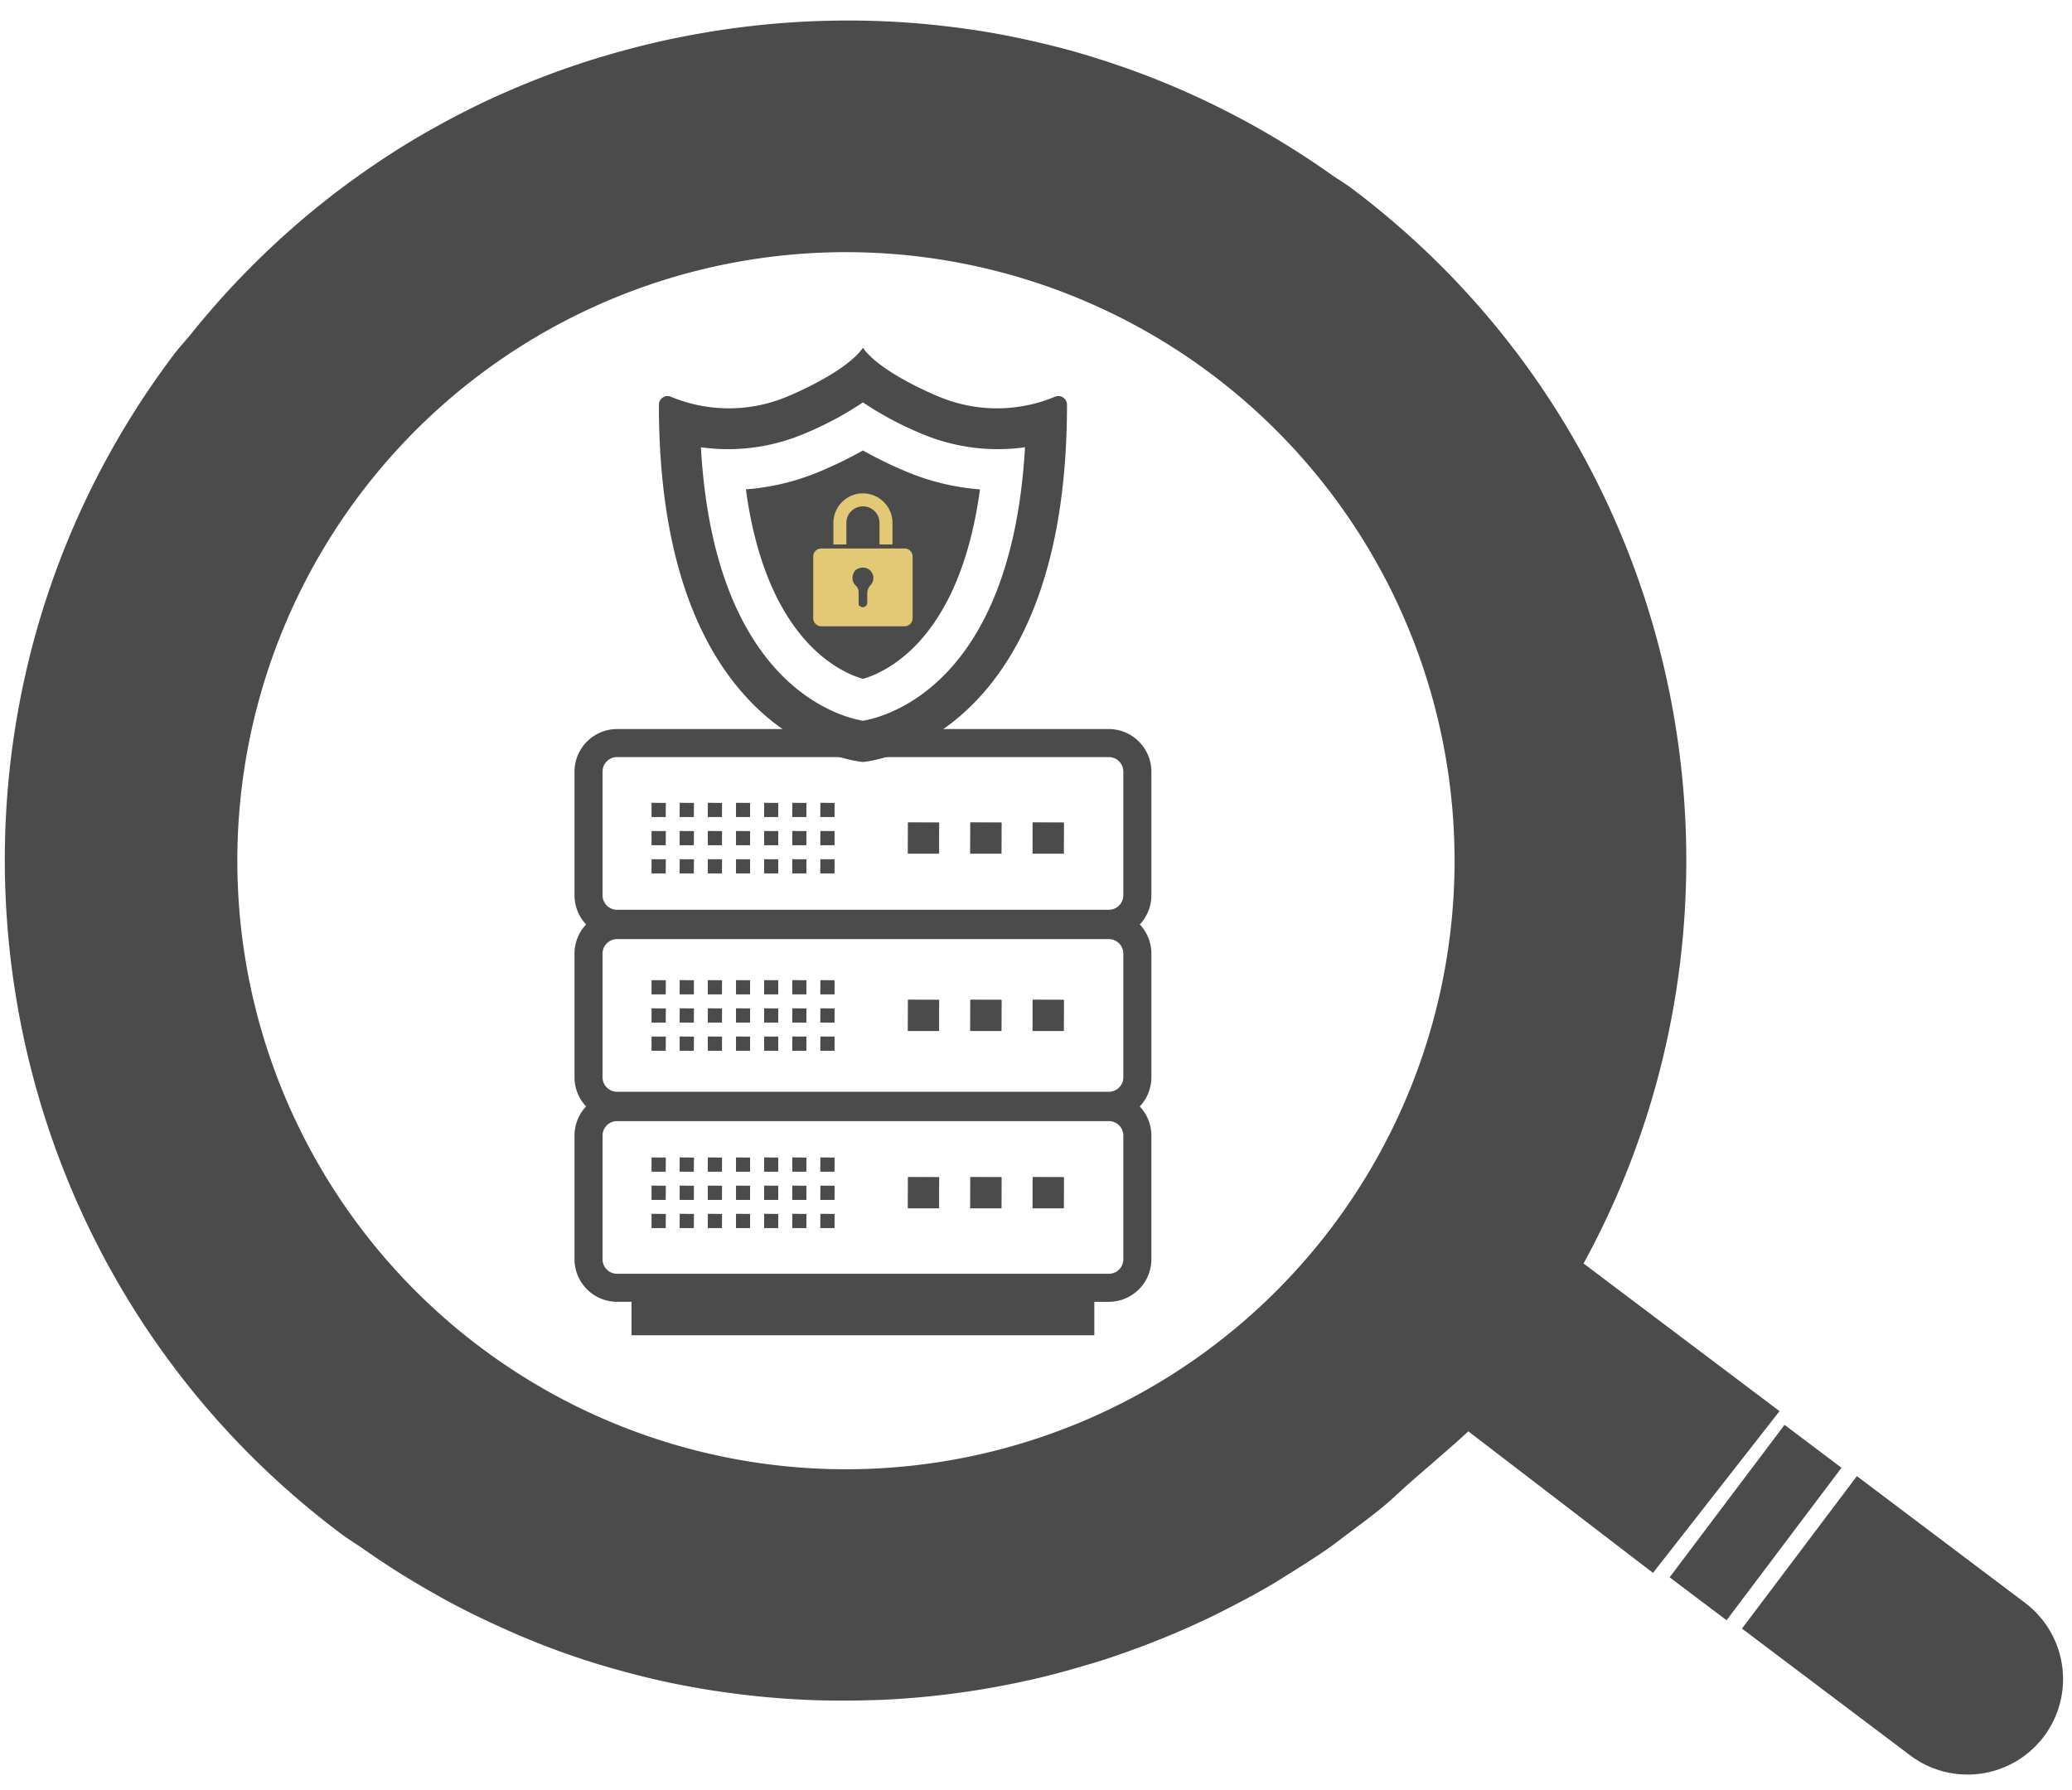 <svg xmlns="http://www.w3.org/2000/svg" width="419" height="362"><defs><clipPath id="a"><path data-name="長方形 979" transform="translate(8419 10585)" fill="#fff" stroke="#707070" d="M0 0h419v362H0z"/></clipPath></defs><g data-name="マスクグループ 42" transform="translate(-8419 -10585)" clip-path="url(#a)"><g data-name="グループ 870"><g data-name="検索・サーチの虫眼鏡アイコン" fill="#4b4b4b"><path data-name="パス 783" d="M8778.77 10870.505l.085-.113-39.624-29.859c39.802-72.83 21.438-165.95-46.768-217.346-1.413-1.065-2.909-1.927-4.34-2.942q-2.85-2.014-5.764-3.903-4.236-2.737-8.564-5.205-3.292-1.871-6.655-3.581a170.02 170.02 0 00-8.058-3.855q-4.02-1.793-8.12-3.372-3.521-1.349-7.074-2.533c-3.11-1.036-6.239-2-9.405-2.85a164.605 164.605 0 00-6.38-1.572 165.597 165.597 0 00-9.696-1.928c-2.253-.379-4.5-.692-6.758-.975q-4.317-.543-8.66-.863c-2.81-.21-5.612-.338-8.423-.411q-3.362-.078-6.739-.022-5.311.076-10.593.485-2.48.191-4.965.456c-3.913.414-7.796.96-11.672 1.64q-2.464.432-4.894.93c-3.468.71-6.9 1.526-10.321 2.46q-3.253.88-6.462 1.876a177.15 177.15 0 00-8 2.72q-4.085 1.506-8.073 3.212c-2.095.9-4.175 1.823-6.24 2.806a171.6 171.6 0 00-8.773 4.518 162.09 162.09 0 00-5.721 3.284q-4.196 2.534-8.23 5.315a173.935 173.935 0 00-6.145 4.415q-3.48 2.627-6.833 5.445a166.572 166.572 0 00-6.726 5.964q-2.737 2.554-5.368 5.24-3.51 3.573-6.83 7.4-2.26 2.598-4.43 5.297c-1.107 1.377-2.313 2.624-3.38 4.043-56.46 74.93-41.438 181.826 33.49 238.287 1.708 1.287 3.5 2.37 5.239 3.582a201.28 201.28 0 003.128 2.14q5.145 3.418 10.448 6.41c1.207.686 2.42 1.376 3.642 2.023q4.76 2.534 9.62 4.728c1.694.772 3.392 1.543 5.108 2.253a166.68 166.68 0 006.423 2.538q4.298 1.581 8.668 2.922 3.07.932 6.157 1.75 4.164 1.11 8.383 2.006c2.29.486 4.58.901 6.883 1.288 2.045.343 4.098.635 6.16.906q4.857.637 9.72.987 2.433.177 4.874.285c4.106.18 8.207.195 12.304.08.95-.032 1.9-.039 2.851-.08a171.425 171.425 0 0029.323-3.874c.187-.04.38-.074.57-.118 3.851-.862 7.66-1.89 11.445-3.022.86-.256 1.725-.501 2.581-.767 3.3-1.041 6.558-2.198 9.8-3.44 1.28-.493 2.554-.991 3.821-1.513q4.4-1.815 8.709-3.868c1.435-.687 2.85-1.41 4.265-2.14 2.743-1.408 5.456-2.859 8.13-4.423 1.378-.805 2.72-1.673 4.074-2.518 2.666-1.662 5.317-3.338 7.896-5.149 1.211-.854 2.366-1.783 3.557-2.667 2.616-1.946 5.234-3.879 7.748-5.99 1.445-1.213 2.808-2.548 4.223-3.81 2.024-1.816 10.553-9.091 12.503-11.016l37.357 28.635 25.424-32.504zm-90.412-37.362a123.074 123.074 0 11-24.224-172.363 123.074 123.074 0 0124.224 172.363z"/><path data-name="パス 785" d="M8791.338 10881.91l.049-.065-11.424-8.607-.025-.02-.07-.047-23.234 30.834 11.514 8.682 23.14-30.71z"/><path data-name="パス 786" d="M8828.294 10909.004l-33.657-25.362-.07-.054-.07-.049-23.235 30.834 33.792 25.469a19.306 19.306 0 1023.235-30.834z"/></g><g fill="#4b4b4b"><path data-name="パス 512" d="M8651.831 10766.058v-25a8.625 8.625 0 00-8.611-8.613h-99.432a8.625 8.625 0 00-8.611 8.611v25a8.617 8.617 0 001.928 5.435c.134.162.277.318.422.47a9.056 9.056 0 00-.422.475 8.558 8.558 0 00-1.928 5.426v25a8.6 8.6 0 001.928 5.435c.134.163.276.318.421.471-.145.154-.287.31-.421.474a8.558 8.558 0 00-1.928 5.426v25a8.619 8.619 0 008.611 8.611h2.926v6.766h93.58v-6.759h2.925a8.619 8.619 0 008.611-8.611v-25a8.558 8.558 0 00-1.928-5.43 9.015 9.015 0 00-.421-.474c.145-.153.287-.308.421-.471a8.6 8.6 0 001.929-5.435v-25a8.558 8.558 0 00-1.929-5.426 9.056 9.056 0 00-.422-.475c.145-.152.288-.307.422-.47a8.617 8.617 0 001.929-5.436zm-5.669 36.808a2.938 2.938 0 01-1.267 2.42 2.974 2.974 0 01-1.673.52h-99.434a2.973 2.973 0 01-1.673-.52 2.938 2.938 0 01-1.267-2.42v-25a2.934 2.934 0 012.94-2.94h99.431a2.934 2.934 0 012.94 2.94v25zm-105.314-61.81a2.937 2.937 0 012.94-2.94h99.431a2.937 2.937 0 012.94 2.94v25a2.939 2.939 0 01-1.267 2.42 2.974 2.974 0 01-1.673.52h-99.431a2.973 2.973 0 01-1.673-.52 2.938 2.938 0 01-1.267-2.42zm105.314 98.619a2.937 2.937 0 01-2.94 2.94h-99.434a2.937 2.937 0 01-2.94-2.94v-25a2.935 2.935 0 012.94-2.94h99.431a2.935 2.935 0 012.94 2.94v25z"/><path data-name="長方形 793" d="M8602.611 10751.35h6.295v6.305h-6.295z"/><path data-name="パス 514" d="M8602.611 10757.616l.039-6.266 6.257.038-.038 6.228z"/><path data-name="長方形 794" d="M8615.212 10751.35h6.305v6.305h-6.305z"/><path data-name="パス 515" d="M8615.212 10757.616l.038-6.266 6.267.038-.038 6.228z"/><path data-name="長方形 795" d="M8627.812 10751.35h6.305v6.305h-6.305z"/><path data-name="パス 516" d="M8627.812 10757.616l.038-6.266 6.267.038-.038 6.228z"/><path data-name="長方形 796" d="M8550.783 10747.38h2.836v2.845h-2.836z"/><path data-name="パス 517" d="M8550.783 10750.187l.038-2.807 2.8.038-.038 2.769z"/><path data-name="長方形 797" d="M8556.464 10747.38h2.845v2.845h-2.845z"/><path data-name="パス 518" d="M8556.464 10750.187l.038-2.807 2.807.038-.038 2.769z"/><path data-name="長方形 798" d="M8562.154 10747.38h2.845v2.845h-2.845z"/><path data-name="パス 519" d="M8562.154 10750.187l.038-2.807 2.807.038-.038 2.769z"/><path data-name="長方形 799" d="M8567.845 10747.38h2.836v2.845h-2.836z"/><path data-name="パス 520" d="M8567.845 10750.187l.038-2.807 2.8.038-.038 2.769z"/><path data-name="長方形 800" d="M8573.526 10747.38h2.845v2.845h-2.845z"/><path data-name="パス 521" d="M8573.526 10750.187l.038-2.807 2.807.038-.038 2.769z"/><path data-name="長方形 801" d="M8579.216 10747.38h2.845v2.845h-2.845z"/><path data-name="パス 522" d="M8579.216 10750.187l.038-2.807 2.807.038-.038 2.769z"/><path data-name="長方形 802" d="M8584.897 10747.38h2.845v2.845h-2.845z"/><path data-name="パス 523" d="M8584.897 10750.187l.038-2.807 2.807.038-.038 2.769z"/><path data-name="長方形 803" d="M8550.783 10753.08h2.836v2.845h-2.836z"/><path data-name="パス 524" d="M8550.783 10755.887l.038-2.807 2.8.038-.038 2.769z"/><path data-name="長方形 804" d="M8556.464 10753.08h2.845v2.845h-2.845z"/><path data-name="パス 525" d="M8556.464 10755.887l.038-2.807 2.807.038-.038 2.769z"/><path data-name="長方形 805" d="M8562.154 10753.08h2.845v2.845h-2.845z"/><path data-name="パス 526" d="M8562.154 10755.887l.038-2.807 2.807.038-.038 2.769z"/><path data-name="長方形 806" d="M8567.845 10753.08h2.836v2.845h-2.836z"/><path data-name="パス 527" d="M8567.845 10755.887l.038-2.807 2.8.038-.038 2.769z"/><path data-name="長方形 807" d="M8573.526 10753.08h2.845v2.845h-2.845z"/><path data-name="パス 528" d="M8573.526 10755.887l.038-2.807 2.807.038-.038 2.769z"/><path data-name="長方形 808" d="M8579.216 10753.08h2.845v2.845h-2.845z"/><path data-name="パス 529" d="M8579.216 10755.887l.038-2.807 2.807.038-.038 2.769z"/><path data-name="長方形 809" d="M8584.897 10753.08h2.845v2.845h-2.845z"/><path data-name="パス 530" d="M8584.897 10755.887l.038-2.807 2.807.038-.038 2.769z"/><path data-name="長方形 810" d="M8550.783 10758.78h2.836v2.855h-2.836z"/><path data-name="パス 531" d="M8550.783 10761.601l.038-2.816 2.8.038-.038 2.778z"/><path data-name="長方形 811" d="M8556.464 10758.78h2.845v2.855h-2.845z"/><path data-name="パス 532" d="M8556.464 10761.601l.038-2.816 2.807.038-.038 2.778z"/><path data-name="長方形 812" d="M8562.154 10758.78h2.845v2.855h-2.845z"/><path data-name="パス 533" d="M8562.154 10761.601l.038-2.816 2.807.038-.038 2.778z"/><path data-name="長方形 813" d="M8567.845 10758.78h2.836v2.855h-2.836z"/><path data-name="パス 534" d="M8567.845 10761.601l.038-2.816 2.8.038-.038 2.778z"/><path data-name="長方形 814" d="M8573.526 10758.78h2.845v2.855h-2.845z"/><path data-name="パス 535" d="M8573.526 10761.601l.038-2.816 2.807.038-.038 2.778z"/><path data-name="長方形 815" d="M8579.216 10758.78h2.845v2.855h-2.845z"/><path data-name="パス 536" d="M8579.216 10761.601l.038-2.816 2.807.038-.038 2.778z"/><path data-name="長方形 816" d="M8584.897 10758.78h2.845v2.855h-2.845z"/><path data-name="パス 537" d="M8584.897 10761.601l.038-2.816 2.807.038-.038 2.778z"/><path data-name="長方形 817" d="M8602.611 10787.213h6.295v6.305h-6.295z"/><path data-name="パス 538" d="M8602.611 10793.479l.039-6.266 6.257.038-.038 6.228z"/><path data-name="長方形 818" d="M8615.212 10787.213h6.305v6.305h-6.305z"/><path data-name="パス 539" d="M8615.212 10793.479l.038-6.266 6.267.038-.038 6.228z"/><path data-name="長方形 819" d="M8627.812 10787.213h6.305v6.305h-6.305z"/><path data-name="パス 540" d="M8627.812 10793.479l.038-6.266 6.267.038-.038 6.228z"/><path data-name="長方形 820" d="M8550.783 10783.243h2.836v2.845h-2.836z"/><path data-name="パス 541" d="M8550.783 10786.05l.038-2.807 2.8.038-.038 2.769z"/><path data-name="長方形 821" d="M8556.464 10783.243h2.845v2.845h-2.845z"/><path data-name="パス 542" d="M8556.464 10786.05l.038-2.807 2.807.038-.038 2.769z"/><path data-name="長方形 822" d="M8562.154 10783.243h2.845v2.845h-2.845z"/><path data-name="パス 543" d="M8562.154 10786.05l.038-2.807 2.807.038-.038 2.769z"/><path data-name="長方形 823" d="M8567.845 10783.243h2.836v2.845h-2.836z"/><path data-name="パス 544" d="M8567.845 10786.05l.038-2.807 2.8.038-.038 2.769z"/><path data-name="長方形 824" d="M8573.526 10783.243h2.845v2.845h-2.845z"/><path data-name="パス 545" d="M8573.526 10786.05l.038-2.807 2.807.038-.038 2.769z"/><path data-name="長方形 825" d="M8579.216 10783.243h2.845v2.845h-2.845z"/><path data-name="パス 546" d="M8579.216 10786.05l.038-2.807 2.807.038-.038 2.769z"/><path data-name="長方形 826" d="M8584.897 10783.243h2.845v2.845h-2.845z"/><path data-name="パス 547" d="M8584.897 10786.05l.038-2.807 2.807.038-.038 2.769z"/><path data-name="長方形 827" d="M8550.783 10788.943h2.836v2.855h-2.836z"/><path data-name="パス 548" d="M8550.783 10791.759l.038-2.816 2.8.038-.038 2.778z"/><path data-name="長方形 828" d="M8556.464 10788.943h2.845v2.855h-2.845z"/><path data-name="パス 549" d="M8556.464 10791.759l.038-2.816 2.807.038-.038 2.778z"/><path data-name="長方形 829" d="M8562.154 10788.943h2.845v2.855h-2.845z"/><path data-name="パス 550" d="M8562.154 10791.759l.038-2.816 2.807.038-.038 2.778z"/><path data-name="長方形 830" d="M8567.845 10788.943h2.836v2.855h-2.836z"/><path data-name="パス 551" d="M8567.845 10791.759l.038-2.816 2.8.038-.038 2.778z"/><path data-name="長方形 831" d="M8573.526 10788.943h2.845v2.855h-2.845z"/><path data-name="パス 552" d="M8573.526 10791.759l.038-2.816 2.807.038-.038 2.778z"/><path data-name="長方形 832" d="M8579.216 10788.943h2.845v2.855h-2.845z"/><path data-name="パス 553" d="M8579.216 10791.759l.038-2.816 2.807.038-.038 2.778z"/><path data-name="長方形 833" d="M8584.897 10788.943h2.845v2.855h-2.845z"/><path data-name="パス 554" d="M8584.897 10791.759l.038-2.816 2.807.038-.038 2.778z"/><path data-name="長方形 834" d="M8550.783 10794.643h2.836v2.855h-2.836z"/><path data-name="パス 555" d="M8550.783 10797.459l.038-2.816 2.8.038-.038 2.778z"/><path data-name="長方形 835" d="M8556.464 10794.643h2.845v2.855h-2.845z"/><path data-name="パス 556" d="M8556.464 10797.459l.038-2.816 2.807.038-.038 2.778z"/><path data-name="長方形 836" d="M8562.154 10794.643h2.845v2.855h-2.845z"/><path data-name="パス 557" d="M8562.154 10797.459l.038-2.816 2.807.038-.038 2.778z"/><path data-name="長方形 837" d="M8567.845 10794.643h2.836v2.855h-2.836z"/><path data-name="パス 558" d="M8567.845 10797.459l.038-2.816 2.8.038-.038 2.778z"/><path data-name="長方形 838" d="M8573.526 10794.643h2.845v2.855h-2.845z"/><path data-name="パス 559" d="M8573.526 10797.459l.038-2.816 2.807.038-.038 2.778z"/><path data-name="長方形 839" d="M8579.216 10794.643h2.845v2.855h-2.845z"/><path data-name="パス 560" d="M8579.216 10797.459l.038-2.816 2.807.038-.038 2.778z"/><path data-name="長方形 840" d="M8584.897 10794.643h2.845v2.855h-2.845z"/><path data-name="パス 561" d="M8584.897 10797.459l.038-2.816 2.807.038-.038 2.778z"/><path data-name="長方形 841" d="M8602.611 10823.076h6.295v6.305h-6.295z"/><path data-name="パス 562" d="M8602.611 10829.343l.039-6.267 6.257.038-.038 6.228z"/><path data-name="長方形 842" d="M8615.212 10823.076h6.305v6.305h-6.305z"/><path data-name="パス 563" d="M8615.212 10829.343l.038-6.267 6.267.038-.038 6.228z"/><path data-name="長方形 843" d="M8627.812 10823.076h6.305v6.305h-6.305z"/><path data-name="パス 564" d="M8627.812 10829.343l.038-6.267 6.267.038-.038 6.228z"/><path data-name="長方形 844" d="M8550.783 10819.106h2.836v2.845h-2.836z"/><path data-name="パス 565" d="M8550.783 10821.913l.038-2.807 2.8.038-.038 2.768z"/><path data-name="長方形 845" d="M8556.464 10819.106h2.845v2.845h-2.845z"/><path data-name="パス 566" d="M8556.464 10821.913l.038-2.807 2.807.038-.038 2.768z"/><path data-name="長方形 846" d="M8562.154 10819.106h2.845v2.845h-2.845z"/><path data-name="パス 567" d="M8562.154 10821.913l.038-2.807 2.807.038-.038 2.768z"/><path data-name="長方形 847" d="M8567.845 10819.106h2.836v2.845h-2.836z"/><path data-name="パス 568" d="M8567.845 10821.913l.038-2.807 2.8.038-.038 2.768z"/><path data-name="長方形 848" d="M8573.526 10819.106h2.845v2.845h-2.845z"/><path data-name="パス 569" d="M8573.526 10821.913l.038-2.807 2.807.038-.038 2.768z"/><path data-name="長方形 849" d="M8579.216 10819.106h2.845v2.845h-2.845z"/><path data-name="パス 570" d="M8579.216 10821.913l.038-2.807 2.807.038-.038 2.768z"/><path data-name="長方形 850" d="M8584.897 10819.106h2.845v2.845h-2.845z"/><path data-name="パス 571" d="M8584.897 10821.913l.038-2.807 2.807.038-.038 2.768z"/><path data-name="長方形 851" d="M8550.783 10824.806h2.836v2.855h-2.836z"/><path data-name="パス 572" d="M8550.783 10827.622l.038-2.816 2.8.038-.038 2.778z"/><path data-name="長方形 852" d="M8556.464 10824.806h2.845v2.855h-2.845z"/><path data-name="パス 573" d="M8556.464 10827.622l.038-2.816 2.807.038-.038 2.778z"/><path data-name="長方形 853" d="M8562.154 10824.806h2.845v2.855h-2.845z"/><path data-name="パス 574" d="M8562.154 10827.622l.038-2.816 2.807.038-.038 2.778z"/><path data-name="長方形 854" d="M8567.845 10824.806h2.836v2.855h-2.836z"/><path data-name="パス 575" d="M8567.845 10827.622l.038-2.816 2.8.038-.038 2.778z"/><path data-name="長方形 855" d="M8573.526 10824.806h2.845v2.855h-2.845z"/><path data-name="パス 576" d="M8573.526 10827.622l.038-2.816 2.807.038-.038 2.778z"/><path data-name="長方形 856" d="M8579.216 10824.806h2.845v2.855h-2.845z"/><path data-name="パス 577" d="M8579.216 10827.622l.038-2.816 2.807.038-.038 2.778z"/><path data-name="長方形 857" d="M8584.897 10824.806h2.845v2.855h-2.845z"/><path data-name="パス 578" d="M8584.897 10827.622l.038-2.816 2.807.038-.038 2.778z"/><path data-name="長方形 858" d="M8550.783 10830.506h2.836v2.855h-2.836z"/><path data-name="パス 579" d="M8550.783 10833.322l.038-2.816 2.8.038-.038 2.778z"/><path data-name="長方形 859" d="M8556.464 10830.506h2.845v2.855h-2.845z"/><path data-name="パス 580" d="M8556.464 10833.322l.038-2.816 2.807.038-.038 2.778z"/><path data-name="長方形 860" d="M8562.154 10830.506h2.845v2.855h-2.845z"/><path data-name="パス 581" d="M8562.154 10833.322l.038-2.816 2.807.038-.038 2.778z"/><path data-name="長方形 861" d="M8567.845 10830.506h2.836v2.855h-2.836z"/><path data-name="パス 582" d="M8567.845 10833.322l.038-2.816 2.8.038-.038 2.778z"/><path data-name="長方形 862" d="M8573.526 10830.506h2.845v2.855h-2.845z"/><path data-name="パス 583" d="M8573.526 10833.322l.038-2.816 2.807.038-.038 2.778z"/><path data-name="長方形 863" d="M8579.216 10830.506h2.845v2.855h-2.845z"/><path data-name="パス 584" d="M8579.216 10833.322l.038-2.816 2.807.038-.038 2.778z"/><path data-name="長方形 864" d="M8584.897 10830.506h2.845v2.855h-2.845z"/><path data-name="パス 585" d="M8584.897 10833.322l.038-2.816 2.807.038-.038 2.778z"/></g><g data-name="セキリティのアイコン素材 その4" fill="#4b4b4b"><path data-name="パス 887" d="M8632.296 10665.254a30.461 30.461 0 01-23.539-.074c-3.986-1.652-12.387-5.714-15.253-9.841-2.867 4.127-11.268 8.189-15.254 9.841a30.462 30.462 0 01-23.539.073 1.756 1.756 0 00-2.47 1.629c0 69.19 41.263 72.22 41.263 72.22s41.263-3.031 41.263-72.22a1.756 1.756 0 00-2.471-1.628zm-66.088 10.585a39.512 39.512 0 0015.206-3.03 68.663 68.663 0 0012.089-6.423 68.674 68.674 0 0012.09 6.423 39.509 39.509 0 0015.207 3.03 38.784 38.784 0 005.474-.388c-2.717 47.988-28.056 54.52-32.77 55.319-4.714-.8-30.057-7.33-32.765-55.315a38.7 38.7 0 005.469.384z"/><path data-name="パス 888" d="M8593.504 10722.297c4.9-1.421 19.58-8.16 23.669-38.327a47.723 47.723 0 01-14.744-3.527 84.221 84.221 0 01-8.926-4.336 84.173 84.173 0 01-8.925 4.336 47.732 47.732 0 01-14.743 3.524c4.089 30.17 18.774 36.909 23.669 38.33z"/></g><g data-name="鍵・錠の無料アイコン素材 1 (1)" fill="#e3c976"><path data-name="パス 596" d="M8603.556 10710.034v-12.484a1.624 1.624 0 00-1.626-1.623h-16.851a1.622 1.622 0 00-1.626 1.623v12.484a1.625 1.625 0 001.626 1.626h16.851a1.626 1.626 0 001.626-1.626zm-8.534-6.672a2.453 2.453 0 00-.644 1.71v1.853c0 .76-.979 1.3-1.748.42v-2.622a1.762 1.762 0 00-.571-1.285 2.1 2.1 0 01-.667-1.611 2.583 2.583 0 01.562-1.474 2.782 2.782 0 01.959-.485l.021-.006a2.162 2.162 0 011.2.021h.008a2.116 2.116 0 011.37 1.357 2.114 2.114 0 01.1.584.585.585 0 010 .073 2.1 2.1 0 01-.59 1.465z"/><path data-name="パス 597" d="M8587.532 10690.753v4.364h2.622v-4.364a3.35 3.35 0 016.7 0v4.364h2.622v-4.364a5.973 5.973 0 10-11.946 0z"/></g></g></g></svg>